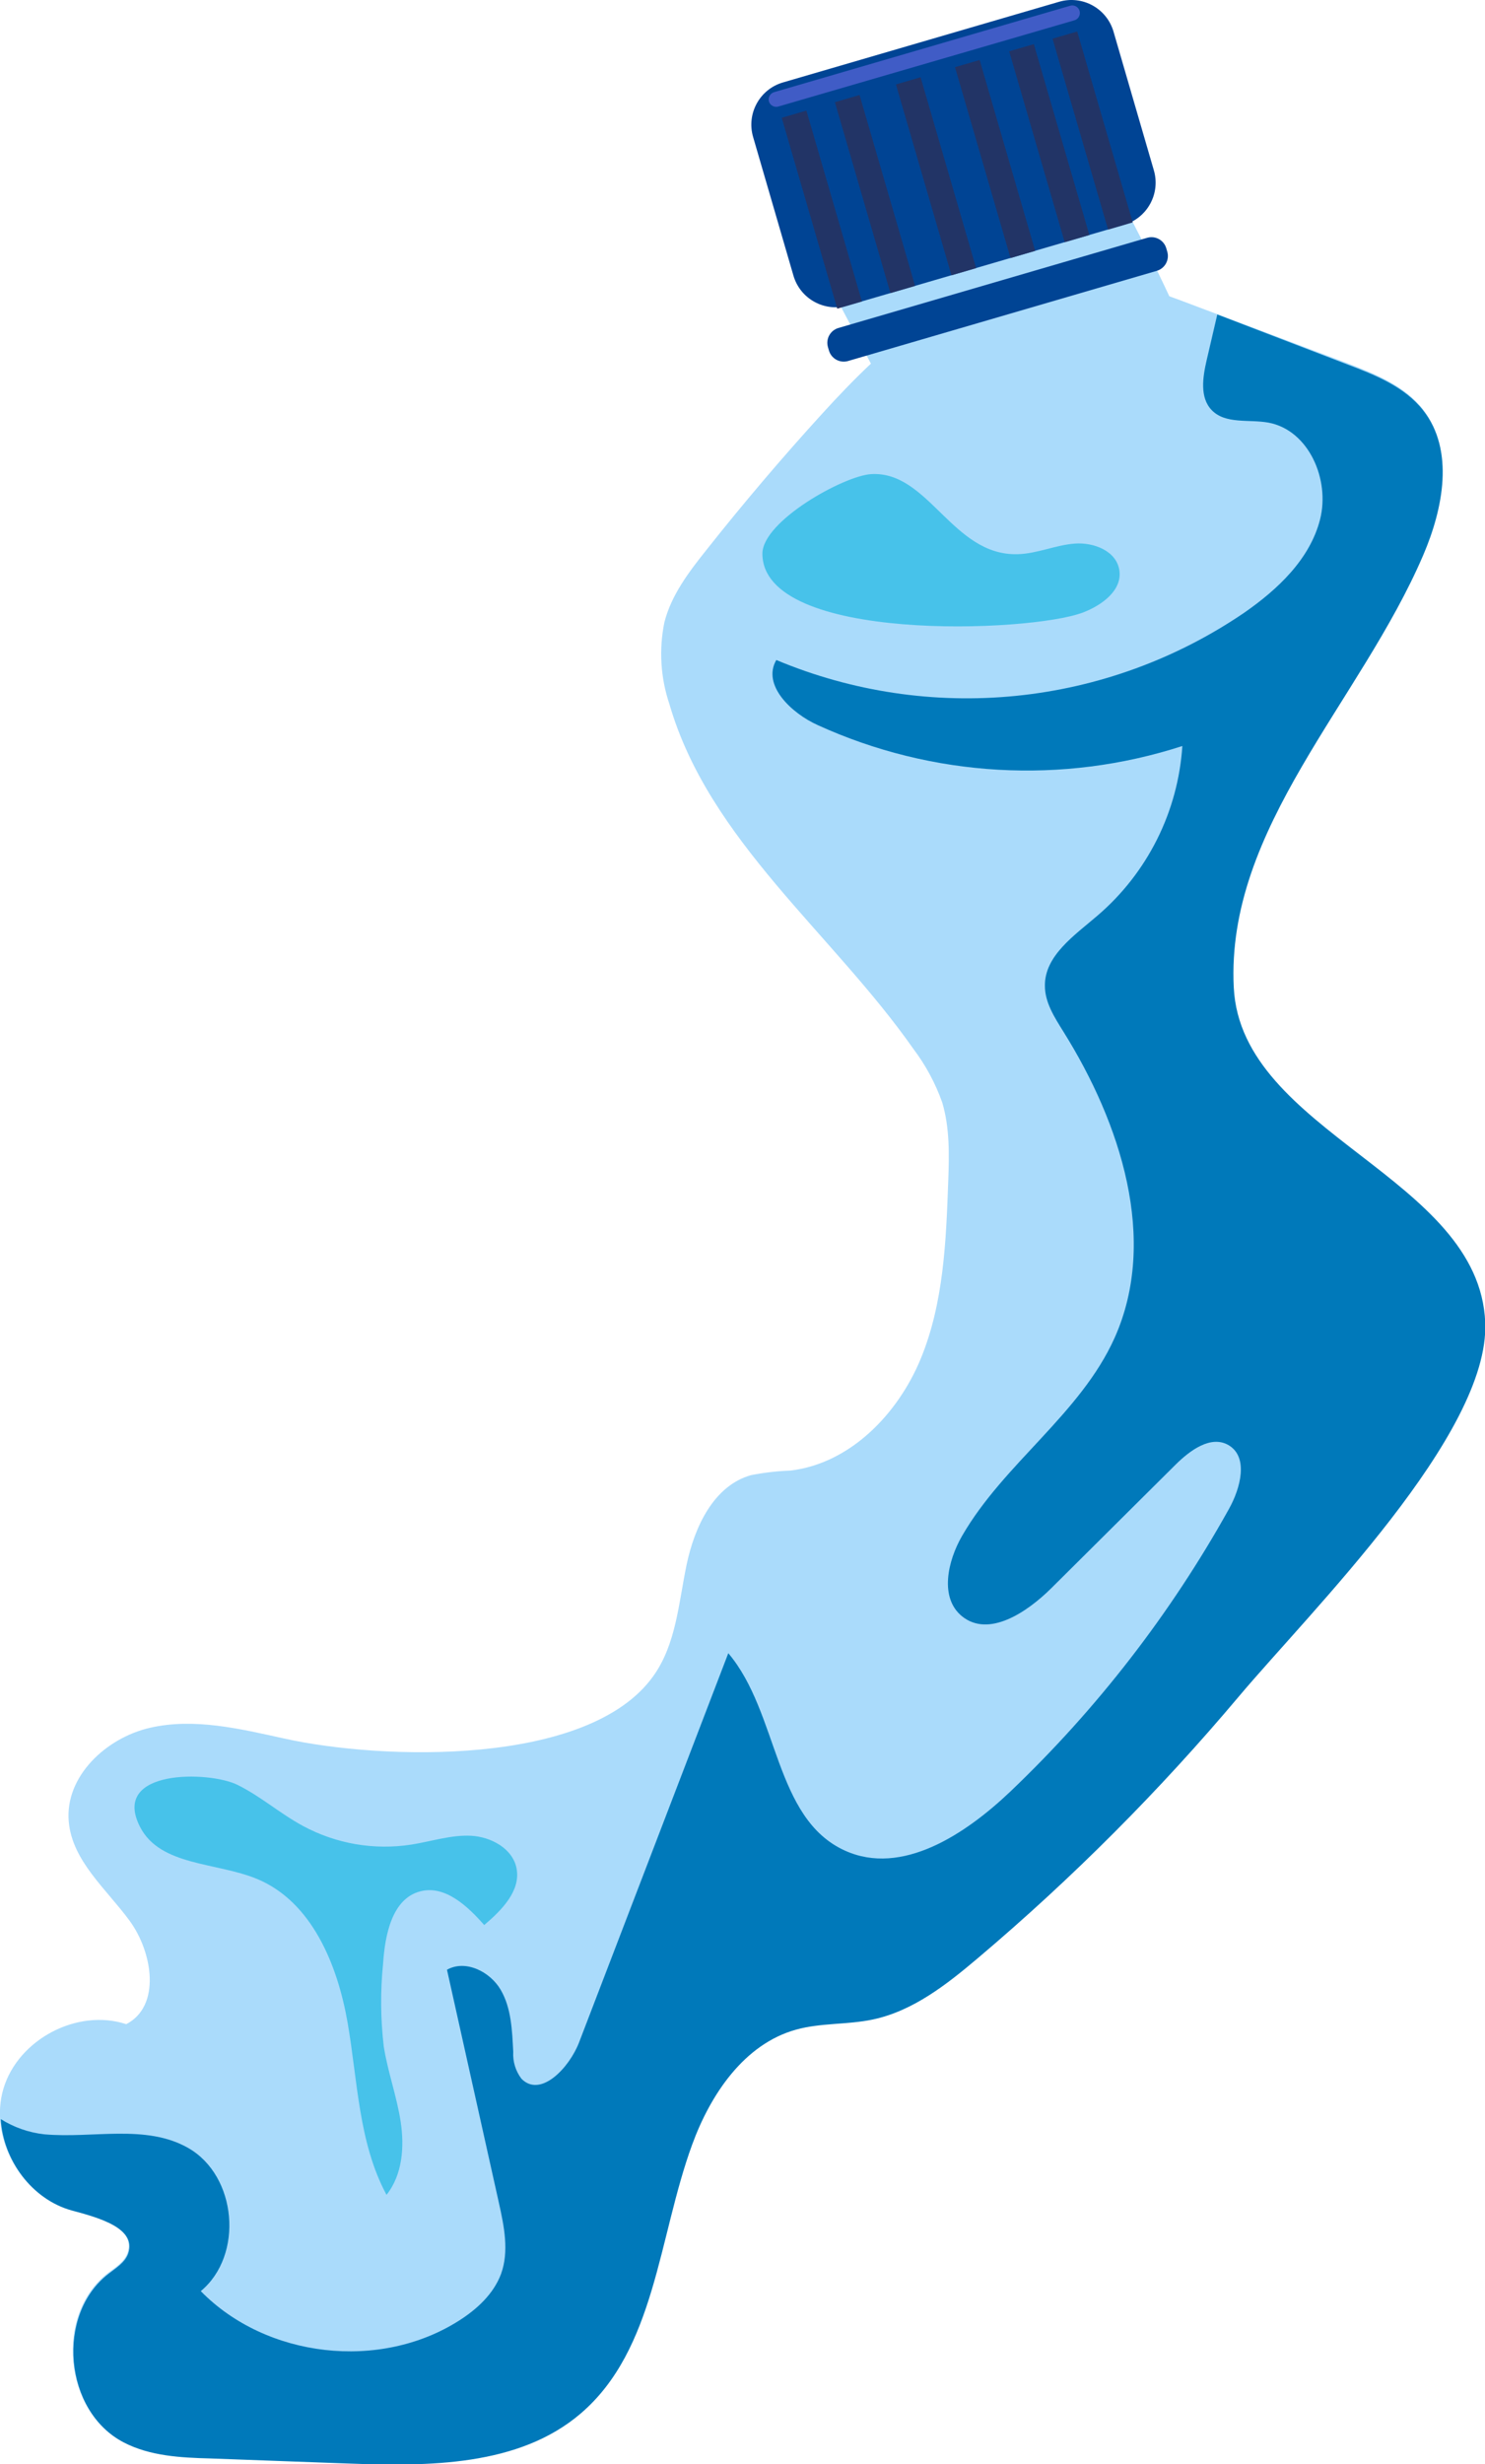 <?xml version="1.0" encoding="UTF-8"?> <svg xmlns="http://www.w3.org/2000/svg" width="129" height="214" viewBox="0 0 129 214" fill="none"> <g clip-path="url(#clip0_111_1731)"> <path d="M24.694 150.983C20.853 150.137 16.881 149.172 13.046 150.045C9.212 150.917 5.622 154.282 5.972 158.203C6.276 161.614 9.232 164.047 11.252 166.797C13.271 169.547 14.003 174.221 10.968 175.788C6.718 174.393 1.584 177.11 0.304 181.374C-0.977 185.639 1.848 190.742 6.17 191.906C8.427 192.514 11.839 193.42 11.08 195.641C10.809 196.428 10.037 196.897 9.377 197.4C4.758 200.963 5.51 209.379 10.697 212.056C12.974 213.24 15.627 213.379 18.181 213.445L30.059 213.881C37.16 214.139 45 214.152 50.398 209.524C56.878 203.971 57.129 194.24 60.052 186.22C61.656 181.824 64.586 177.454 69.086 176.205C71.244 175.603 73.547 175.788 75.745 175.325C79.236 174.592 82.172 172.291 84.898 169.984C93.079 163.065 100.662 155.466 107.566 147.268C113.822 139.837 119.781 131.084 119.392 121.372C118.89 108.699 107.757 98.373 107.111 85.673C106.411 71.823 118.118 60.855 123.609 48.109C125.337 44.063 126.327 39.012 123.609 35.548C121.998 33.478 119.431 32.46 117.009 31.528L104.134 26.682C99.944 25.089 95.595 23.469 91.114 23.694C83.195 24.091 76.781 30.047 71.436 35.911C67.947 39.737 64.592 43.684 61.372 47.752C59.848 49.662 58.317 51.672 57.716 54.039C57.23 56.407 57.38 58.862 58.152 61.152C61.59 72.999 72.287 81.019 79.361 91.114C80.421 92.52 81.26 94.081 81.849 95.741C82.509 97.943 82.456 100.303 82.371 102.61C82.186 107.826 81.968 113.188 79.982 118.001C77.995 122.814 73.838 127.104 68.657 127.712C67.509 127.755 66.366 127.887 65.239 128.109C61.992 129.021 60.323 132.618 59.636 135.923C58.95 139.229 58.732 142.799 56.753 145.556C51.137 153.449 33.108 152.854 24.694 150.983Z" fill="#AADBFB"></path> <path d="M70.076 21.896C77.296 16.944 87.069 16.838 94.117 11.636C98.21 18.509 101.779 25.683 104.794 33.095C104.979 33.448 105.048 33.851 104.992 34.245C104.808 34.686 104.457 35.035 104.016 35.217C98.757 38.135 92.733 39.371 86.752 38.761C82.39 38.344 79.025 36.691 76.55 33.174C75.752 32.017 70.611 21.506 70.076 21.896Z" fill="#AADBFB"></path> <path d="M92.009 0.153L68.01 7.161C65.991 7.751 64.832 9.868 65.42 11.891L68.925 23.937C69.514 25.96 71.627 27.122 73.646 26.532L97.645 19.524C99.664 18.935 100.824 16.817 100.235 14.795L96.73 2.748C96.142 0.726 94.028 -0.436 92.009 0.153Z" fill="#004494"></path> <path d="M99.653 20.652L72.835 28.483C72.124 28.69 71.716 29.435 71.923 30.147L72.008 30.439C72.215 31.15 72.959 31.559 73.669 31.352L100.487 23.521C101.198 23.313 101.606 22.568 101.399 21.857L101.314 21.565C101.107 20.853 100.363 20.444 99.653 20.652Z" fill="#004494"></path> <path d="M70.05 9.604L67.908 10.229L72.732 26.808L74.873 26.182L70.05 9.604Z" fill="#223466"></path> <path d="M74.669 8.25L72.527 8.876L77.351 25.454L79.492 24.829L74.669 8.25Z" fill="#223466"></path> <path d="M79.971 6.708L77.829 7.333L82.653 23.911L84.794 23.286L79.971 6.708Z" fill="#223466"></path> <path d="M85.101 5.209L82.96 5.835L87.783 22.413L89.924 21.788L85.101 5.209Z" fill="#223466"></path> <path d="M89.808 3.833L87.667 4.458L92.49 21.037L94.632 20.411L89.808 3.833Z" fill="#223466"></path> <path d="M93.575 2.735L91.433 3.36L96.257 19.938L98.398 19.313L93.575 2.735Z" fill="#223466"></path> <path d="M93.305 1.772L67.602 9.255C67.436 9.301 67.26 9.28 67.109 9.197C66.959 9.115 66.847 8.977 66.796 8.813V8.813C66.751 8.647 66.772 8.47 66.855 8.32C66.937 8.169 67.075 8.057 67.239 8.006L92.975 0.496C93.141 0.45 93.317 0.471 93.467 0.554C93.618 0.637 93.73 0.775 93.78 0.939V0.939C93.806 1.025 93.814 1.115 93.804 1.204C93.794 1.293 93.766 1.38 93.722 1.458C93.677 1.535 93.617 1.604 93.546 1.658C93.474 1.712 93.392 1.75 93.305 1.772V1.772Z" fill="#405CC6"></path> <path d="M105.745 27.31C105.435 28.633 105.131 29.955 104.821 31.277C104.478 32.758 104.207 34.523 105.256 35.614C106.457 36.863 108.497 36.394 110.199 36.705C113.697 37.366 115.551 41.656 114.673 45.107C113.796 48.558 111.004 51.183 108.074 53.219C102.176 57.236 95.37 59.715 88.274 60.43C81.178 61.146 74.016 60.076 67.437 57.318C66.17 59.506 68.757 61.946 71.033 62.97C80.996 67.511 92.293 68.16 102.709 64.788C102.524 67.611 101.777 70.367 100.512 72.895C99.247 75.424 97.49 77.673 95.344 79.511C93.365 81.217 90.725 82.989 90.771 85.633C90.771 87.074 91.616 88.37 92.381 89.6C97.337 97.533 100.65 107.641 96.823 116.189C93.853 122.8 87.214 127.084 83.578 133.378C82.305 135.58 81.598 138.779 83.578 140.373C85.901 142.237 89.201 140.029 91.319 137.933L102.128 127.19C103.376 125.954 105.177 124.625 106.702 125.491C108.49 126.522 107.764 129.246 106.754 131.051C101.696 140.141 95.295 148.412 87.769 155.585C83.849 159.313 78.338 162.949 73.409 160.721C67.219 157.925 67.661 148.755 63.266 143.572L50.305 177.368C49.454 179.583 46.953 182.221 45.297 180.528C44.787 179.856 44.534 179.024 44.584 178.181C44.485 176.337 44.425 174.4 43.495 172.806C42.565 171.213 40.433 170.162 38.829 171.061C40.334 177.809 41.836 184.554 43.337 191.298C43.792 193.34 44.241 195.522 43.521 197.492C42.861 199.231 41.436 200.54 39.879 201.532C33.002 205.915 23.137 204.791 17.442 198.973C21.197 195.853 20.583 188.951 16.346 186.538C12.664 184.442 8.071 185.731 3.854 185.354C2.508 185.206 1.213 184.754 0.066 184.032C0.271 187.569 2.765 191.007 6.223 191.965C8.487 192.574 11.892 193.479 11.139 195.694C10.869 196.481 10.09 196.95 9.437 197.459C4.817 201.016 5.563 209.432 10.757 212.116C13.027 213.293 15.68 213.438 18.24 213.504L30.119 213.94C37.219 214.198 45.066 214.212 50.464 209.584C56.937 204.024 57.188 194.299 60.118 186.273C61.715 181.883 64.652 177.514 69.146 176.264C71.304 175.662 73.614 175.848 75.811 175.385C79.302 174.651 82.232 172.35 84.957 170.043C93.14 163.124 100.723 155.522 107.625 147.321C113.881 139.89 129.403 124.572 129.02 114.861C128.518 102.187 107.817 98.419 107.177 85.772C106.471 71.889 118.177 60.954 123.635 48.208C125.371 44.162 126.354 39.111 123.635 35.647C122.025 33.584 119.451 32.559 117.003 31.634L105.745 27.31Z" fill="#0079BA"></path> <path opacity="0.58" d="M94.058 53.199C95.681 52.584 97.463 51.308 97.245 49.583C97.027 47.857 95.021 47.077 93.345 47.209C91.669 47.342 90.078 48.089 88.395 48.129C82.727 48.281 80.681 40.889 75.686 41.174C73.303 41.312 66.216 45.259 66.229 48.095C66.262 55.85 89.445 54.951 94.058 53.199Z" fill="#00B0DF"></path> <path opacity="0.58" d="M12.169 158.665C13.931 162.077 18.821 161.713 22.358 163.187C27.09 165.171 29.32 170.612 30.198 175.669C31.075 180.726 31.141 186.088 33.576 190.61C34.962 188.871 35.14 186.445 34.804 184.25C34.467 182.055 33.689 179.94 33.339 177.745C33.055 175.346 33.035 172.923 33.279 170.519C33.444 168 34.071 164.88 36.513 164.252C38.651 163.696 40.605 165.521 42.063 167.18C43.587 165.891 45.264 164.192 44.868 162.235C44.518 160.516 42.63 159.512 40.908 159.426C39.186 159.34 37.457 159.921 35.728 160.193C32.494 160.696 29.184 160.125 26.304 158.566C24.325 157.495 22.635 155.995 20.636 155.009C18.181 153.786 9.569 153.608 12.169 158.665Z" fill="#00B0DF"></path> </g> <defs> <clipPath id="clip0_111_1731"> <rect width="129" height="214" fill="white"></rect> </clipPath> </defs> </svg> 